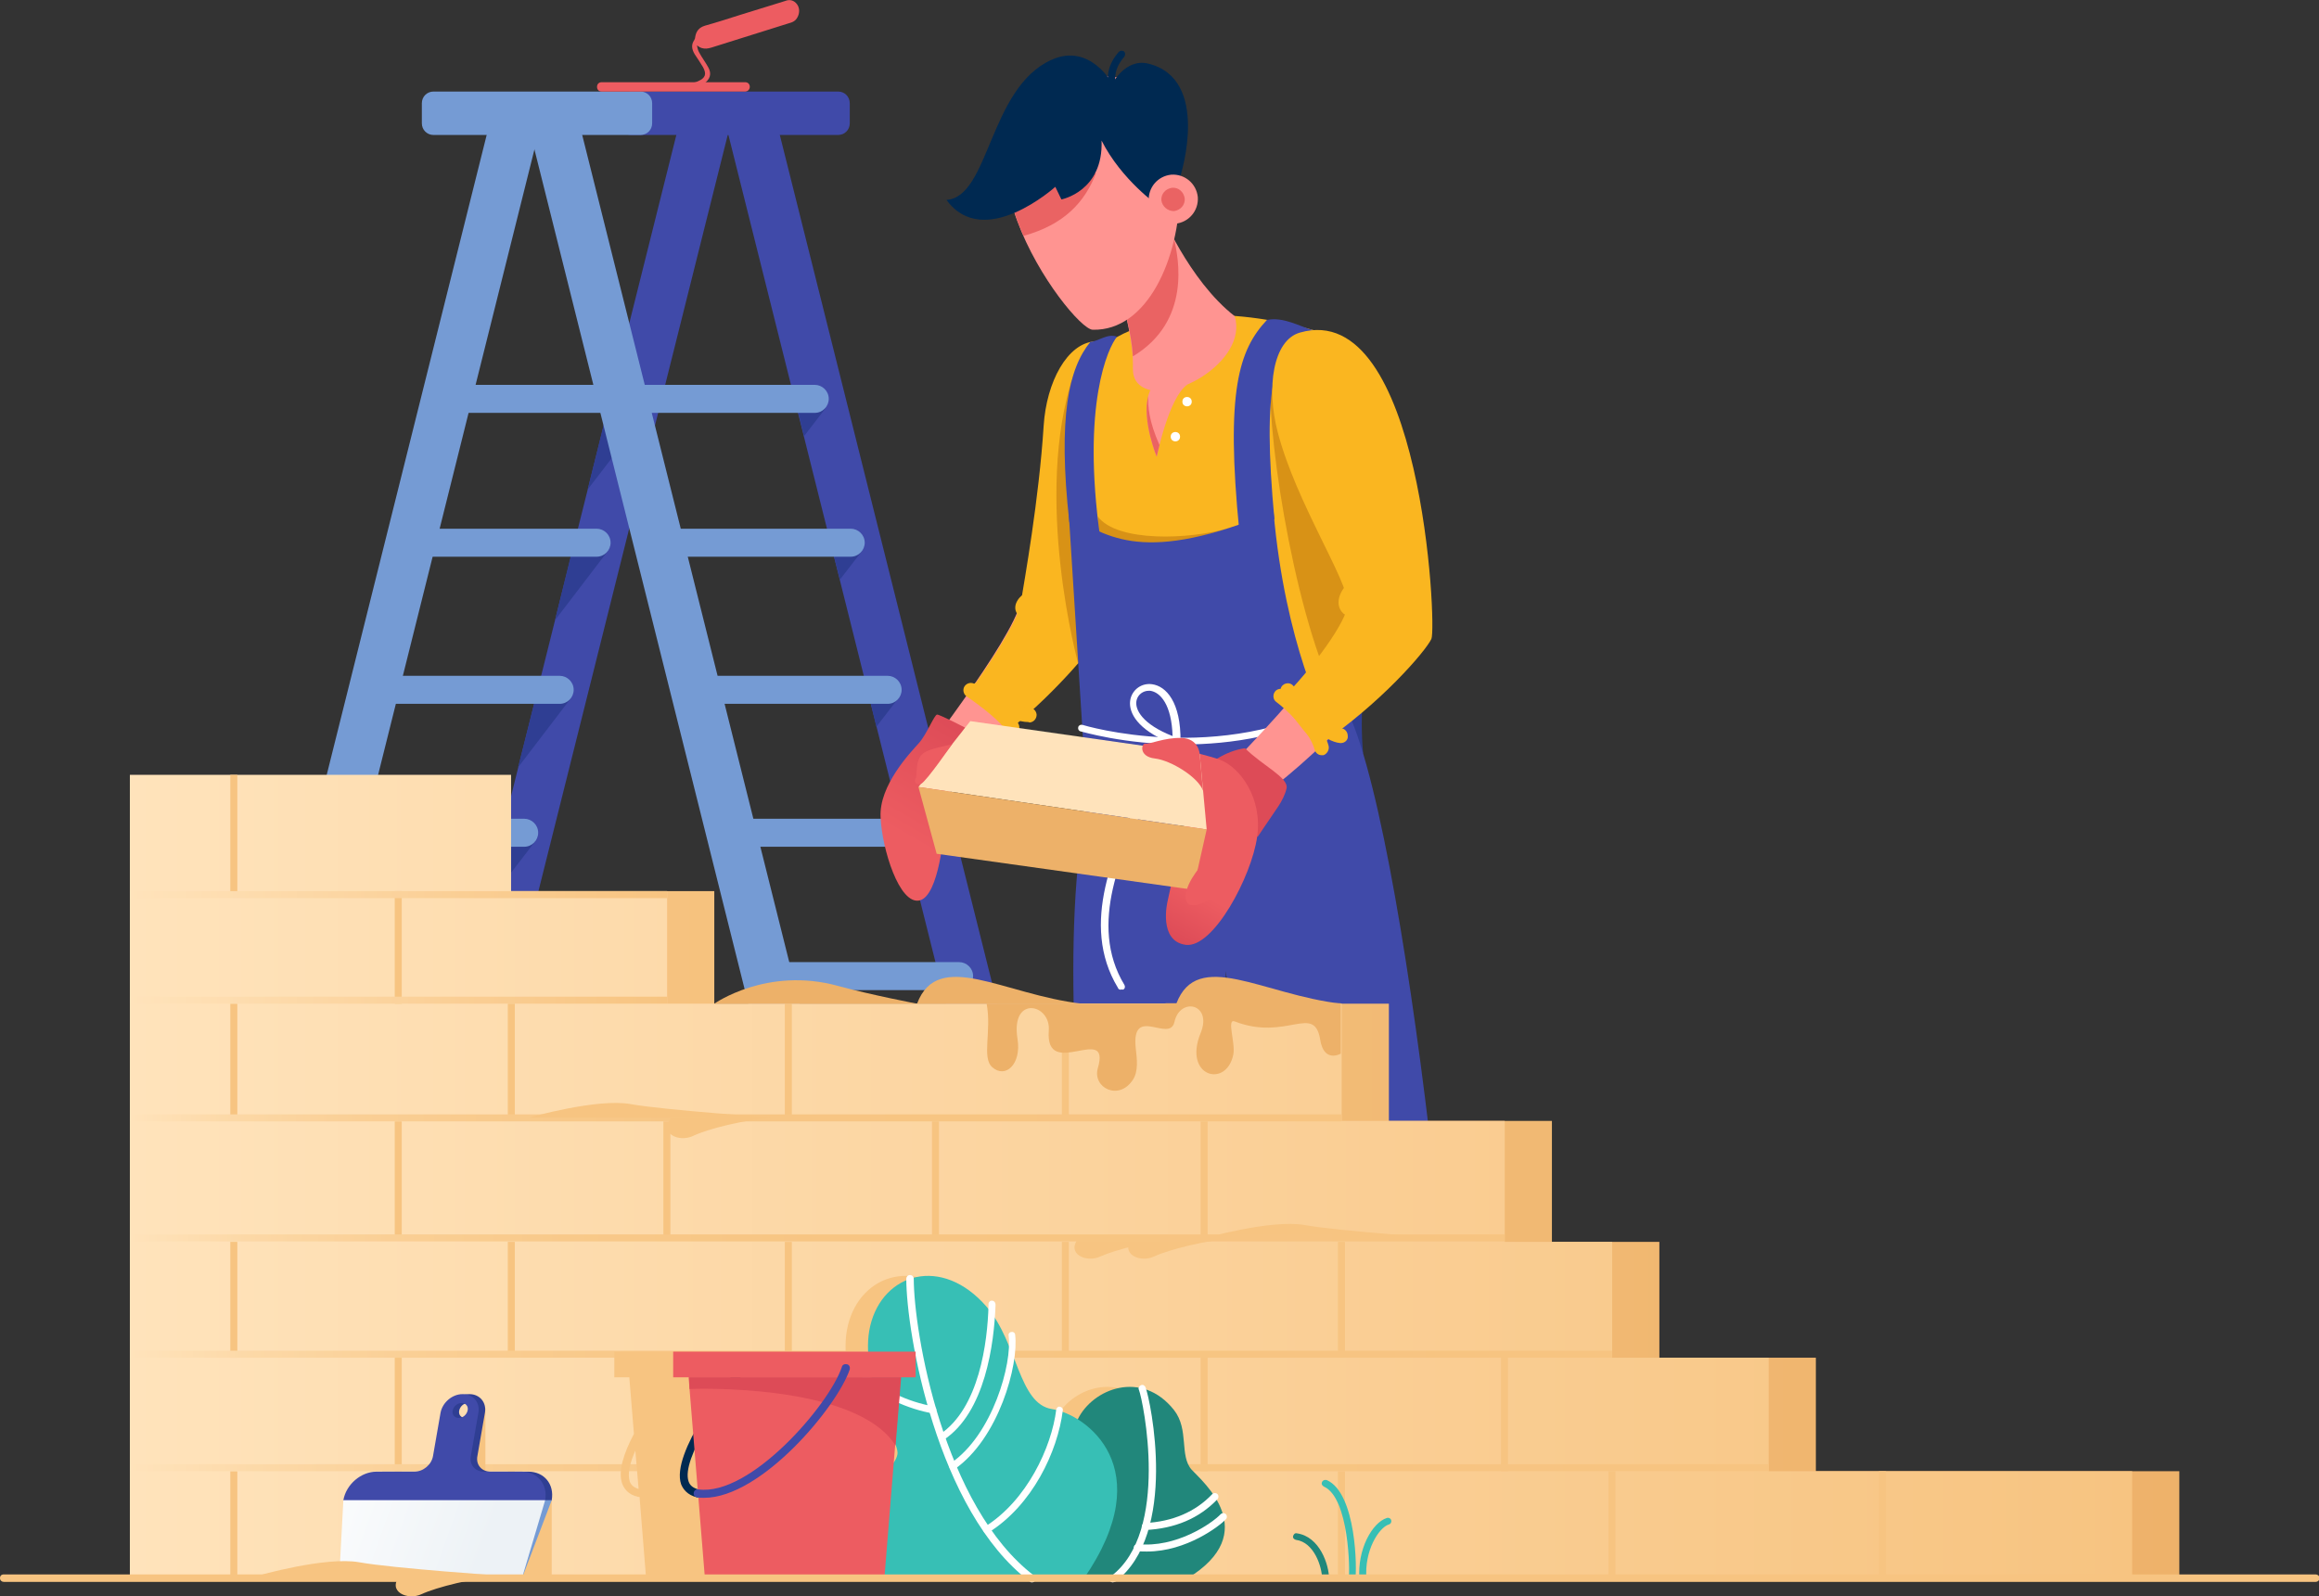 <?xml version="1.0" encoding="utf-8"?>
<!-- Generator: Adobe Illustrator 23.0.1, SVG Export Plug-In . SVG Version: 6.00 Build 0)  -->
<svg version="1.1" id="Career" xmlns="http://www.w3.org/2000/svg" xmlns:xlink="http://www.w3.org/1999/xlink" x="0px" y="0px"
	 viewBox="0 0 496.4 341.8" style="enable-background:new 0 0 496.4 341.8;" xml:space="preserve">
<rect x="0" y="0" width="496.4" height="341.8" fill="#333333" stroke="none"/>
<style type="text/css">
	.st0{fill:#404AA9;}
	.st1{fill:#2F3E93;}
	.st2{fill:#759BD4;}
	.st3{fill:#12B6A1;}
	.st4{fill:#FAB620;}
	.st5{fill:#FF9491;}
	.st6{fill:#D89216;}
	.st7{fill:#FFFFFF;}
	.st8{fill:#DD4B57;}
	.st9{fill:url(#SVGID_1_);}
	.st10{fill:url(#SVGID_2_);}
	.st11{fill:#FFE3BB;}
	.st12{fill:#EDB169;}
	.st13{fill:#ED5C61;}
	.st14{fill:#EA6363;}
	.st15{fill:#002951;}
	.st16{fill:url(#SVGID_3_);}
	.st17{fill:url(#SVGID_4_);}
	.st18{fill:#F7C481;}
	.st19{fill:url(#SVGID_5_);}
	.st20{fill:url(#SVGID_6_);}
	.st21{fill:url(#SVGID_7_);}
	.st22{fill:url(#SVGID_8_);}
	.st23{fill:url(#SVGID_9_);}
	.st24{fill:url(#SVGID_10_);}
	.st25{fill:#21877B;}
	.st26{fill:#37BFB5;}
	.st27{fill:url(#SVGID_11_);}
</style>
<g id="Builder">
	<g>
		<polygon class="st0" points="155.6,27.6 166.6,27.6 241.5,326.9 230.5,326.9 		"/>
		<polygon class="st0" points="156.1,27.6 145.1,27.6 70.3,326.9 81.2,326.9 		"/>
		<polygon class="st1" points="137.1,90.1 125.8,104.8 129.9,88.2 		"/>
		<polygon class="st1" points="176.8,87.3 172.1,93.4 170.2,85.5 		"/>
		<polygon class="st1" points="130.1,118 118.8,132.8 122.9,116.1 		"/>
		<path class="st0" d="M135.1,19.6h44.3c1.4,0,2.5,1.1,2.5,2.5v4.3c0,1.4-1.1,2.5-2.5,2.5h-44.3c-1.4,0-2.5-1.1-2.5-2.5v-4.3
			C132.6,20.7,133.7,19.6,135.1,19.6z"/>
		<polygon class="st2" points="113.3,27.6 124.3,27.6 199.2,326.9 188.2,326.9 		"/>
		<polygon class="st2" points="115.5,27.6 104.5,27.6 29.7,326.9 40.7,326.9 		"/>
		<path class="st2" d="M92.8,19.6h44.3c1.4,0,2.5,1.1,2.5,2.5v4.3c0,1.4-1.1,2.5-2.5,2.5H92.8c-1.4,0-2.5-1.1-2.5-2.5v-4.3
			C90.3,20.7,91.4,19.6,92.8,19.6z"/>
		<path class="st2" d="M93.8,88.4h80.6c1.7,0,3-1.4,3-3c0-1.7-1.4-3-3-3H93.8c-1.7,0-3,1.4-3,3C90.8,87.1,92.2,88.4,93.8,88.4z"/>
		<polygon class="st1" points="192.3,149.5 187.6,155.6 185.7,147.8 		"/>
		<path class="st2" d="M152.7,150.7H190c1.7,0,3-1.4,3-3c0-1.7-1.4-3-3-3h-37.3c-1.7,0-3,1.4-3,3C149.6,149.3,151,150.7,152.7,150.7
			z"/>
		<polygon class="st1" points="184.5,118 179.8,124.1 177.8,116.3 		"/>
		<path class="st2" d="M144.8,119.2h37.3c1.7,0,3-1.4,3-3c0-1.7-1.4-3-3-3h-37.3c-1.7,0-3,1.4-3,3
			C141.8,117.8,143.1,119.2,144.8,119.2z"/>
		<polygon class="st0" points="207.7,210.9 203,216.9 201,209.1 		"/>
		<path class="st2" d="M168,212h37.3c1.7,0,3-1.4,3-3c0-1.7-1.4-3-3-3H168c-1.7,0-3,1.4-3,3C165,210.6,166.3,212,168,212z"/>
		<polygon class="st0" points="200,180.2 195.4,186.3 193.4,178.4 		"/>
		<path class="st2" d="M160.4,181.3h37.3c1.7,0,3-1.4,3-3c0-1.7-1.4-3-3-3h-37.3c-1.7,0-3,1.4-3,3
			C157.3,180,158.7,181.3,160.4,181.3z"/>
		<path class="st2" d="M86.5,119.2h41.2c1.7,0,3-1.4,3-3c0-1.7-1.4-3-3-3H86.5c-1.7,0-3,1.4-3,3C83.5,117.8,84.8,119.2,86.5,119.2z"
			/>
		<polygon class="st1" points="122.2,149.5 110.9,164.3 115.1,147.6 		"/>
		<path class="st2" d="M78.6,150.7h41.2c1.7,0,3-1.4,3-3c0-1.7-1.4-3-3-3H78.6c-1.7,0-3,1.4-3,3C75.6,149.3,76.9,150.7,78.6,150.7z"
			/>
		<polygon class="st1" points="114.6,180.1 103.2,194.9 107.4,178.2 		"/>
		<path class="st2" d="M71,181.3h41.2c1.7,0,3-1.4,3-3c0-1.7-1.4-3-3-3H71c-1.7,0-3,1.4-3,3C67.9,179.9,69.3,181.3,71,181.3z"/>
	</g>
	<g>
		<path class="st1" d="M289.5,116.7c6.3,6,0.7,28.9,2.3,44.7l-20-32.1L289.5,116.7z"/>
		<path class="st0" d="M263.4,326.1c4.6-4.7-1.9-136.6-1.9-136.6l-23.1-31.6c-20.2,26.8,0.5,162.9,6.7,168.8
			C248.4,329.9,255.7,326.1,263.4,326.1z"/>
		<path class="st0" d="M287.4,150.3c13.7,22.6,27.9,164.7,23.7,176.9c-5.1,0-11,3.4-17.2,0.8c-6.2-2.7-35.2-133.4-35.1-138.4
			C258.8,184.5,287.4,150.3,287.4,150.3z"/>
		<path class="st3" d="M254.8,168.6l-1.9-0.1c-0.5,0-1-0.5-0.9-1l0,0c0-0.5,0.5-1,1-0.9l1.9,0.1c0.5,0,1,0.5,0.9,1l0,0
			C255.8,168.2,255.3,168.7,254.8,168.6z"/>
		<path class="st3" d="M259.2,168.6l-1.9,0c-0.5,0-1-0.4-1-1l0,0c0-0.5,0.4-1,1-1l1.9,0c0.5,0,1,0.4,1,1l0,0
			C260.1,168.2,259.7,168.6,259.2,168.6z"/>
		<path class="st4" d="M229.8,80.6c0,0,11.1-21.1,51.8-9.8c22.8,12.4,13.1,70.5,13.1,70.5c-7,10.8-25.3,1.4-25.3,1.4l-42.7-11
			L229.8,80.6z"/>
		<path class="st5" d="M233,135.7c0,0-21.6,28.2-31.2,35.1c-7-1-6.9-5.6-6.9-5.6s22.1-28.4,23.5-36.2L233,135.7z"/>
		<path class="st4" d="M207.8,147.8c2.3,2.1,6,5.4,8.8,8c10.2-8.2,17.8-18.1,17.8-18.1c1.5-3.5,15.9-32.3,11.8-51.1
			c-1.8-8.4-3.1-14.1-11.9-13.5c-5.8,0.4-10.3,8.6-10.9,18.1c-1,15.7-4.1,33-4.9,37.9C217.9,132.6,213,140.4,207.8,147.8z"/>
		<path class="st4" d="M216.7,157.4c-0.6,0-1.2-0.4-1.5-1c-0.6-1.6-5.2-5.2-8.3-7.3c-0.7-0.5-0.9-1.5-0.4-2.2
			c0.5-0.7,1.5-0.9,2.2-0.4c1.4,0.9,8.2,5.6,9.4,8.7c0.3,0.8-0.1,1.7-0.9,2.1C217.1,157.4,216.9,157.4,216.7,157.4z"/>
		<path class="st6" d="M237.8,130.1l-8-49.9c-8.8,26.3,1,61.9,1,61.9C231.2,141.1,236.2,134,237.8,130.1z"/>
		<path class="st4" d="M220.1,154.6c-3.9,0-9.9-4.2-11.7-5.7c-0.7-0.6-0.8-1.6-0.2-2.2c0.6-0.7,1.6-0.8,2.2-0.2
			c2.2,1.8,7.5,5.1,9.8,5c0.9,0,1.6,0.6,1.7,1.5c0,0.9-0.6,1.6-1.5,1.7C220.2,154.6,220.1,154.6,220.1,154.6z"/>
		<path class="st6" d="M272.7,77.2c-2.9,6.1,2.7,46.5,11.2,67.4c3.5-4.3,6-2.7,9.9-9.4L272.7,77.2z"/>
		<path class="st6" d="M263.3,113c-8.7,2.6-24.2,3.1-28.3-2.4v11L263.3,113z"/>
		<path class="st4" d="M219.8,126.9c-1.7,0.6-3.3,2.9-2,4.6C219,133.1,219.8,126.9,219.8,126.9z"/>
		<path class="st0" d="M228.8,110.3c8.3,4.7,16.2,10.7,43.8-0.8c2.5,28.7,11.2,44.9,11.2,44.9c-14.8,20.3-52,3.4-52,3.4L228.8,110.3
			z"/>
		<path class="st7" d="M253.2,159.4c-12.6,0-21.7-2.8-21.9-2.8c-0.4-0.1-0.6-0.5-0.5-0.9c0.1-0.4,0.5-0.6,0.9-0.5
			c0.3,0.1,29.4,8.9,55.3-5.4c0.4-0.2,0.8-0.1,1,0.3c0.2,0.4,0.1,0.8-0.3,1C275.9,157.6,263.4,159.4,253.2,159.4z"/>
		<path class="st7" d="M239.9,211.9c-0.3,0-0.5-0.1-0.6-0.4c-8.3-13.7-0.6-29.8,5-41.6c2.2-4.5,4-8.5,4.6-11.3c0-0.1,0-0.2,0.1-0.2
			c-6-2.8-7.6-6.3-7-8.8c0.5-2,2.4-3.4,4.6-3.1c3,0.4,6.2,3.8,6.1,12.3c0,0,0,0,0,0.1c0,0.1-0.1,0.3-0.1,0.4c0,0-0.1,0.1-0.1,0.1
			c0,0,0,0,0,0l0,0c-0.1,0.1-0.3,0.2-0.5,0.2h0h0c0,0,0,0,0,0l0,0c0,0,0,0,0,0h-1.6c-0.7,3-2.5,6.8-4.6,11.1
			c-5.5,11.5-13,27.2-5.1,40.2c0.2,0.4,0.1,0.8-0.3,1C240.1,211.8,240,211.9,239.9,211.9z M245.9,147.9c-1.2,0-2.3,0.8-2.6,2
			c-0.5,2,1.3,5.2,7.7,7.7c-0.2-6.7-2.6-9.4-4.8-9.7C246.1,147.9,246,147.9,245.9,147.9z"/>
		<path class="st5" d="M289.4,153.3c-7.1,7.1-15.6,15-21.1,18.1c-7-1-6.8-5.6-6.8-5.6s10.4-10.4,18.2-19.9L289.4,153.3z"/>
		<path class="st0" d="M265.3,113.9c-3-30.2-0.1-39,5.9-45.4c3.5-0.7,6.8,1.3,10.1,2.3c-8.9,1.1-11.1,12.5-8.5,40.4L265.3,113.9z"/>
		<path class="st4" d="M289.5,124.3c-2.3,1.2-4.2,4.9-2,7C289.6,133.4,289.5,124.3,289.5,124.3z"/>
		<path class="st0" d="M228.9,111.8c-2.5-22.6-0.1-33,4.5-38.6c1.7-0.1,3.7-1.9,5.7-1.1c-1.9,2.3-7.6,14.5-3.6,43L228.9,111.8z"/>
		<path class="st8" d="M269.2,179.2c0,0,2.2-3.3,4.4-6.5c0.8-1.2,1.5-2.6,1.8-3.9c0.5-2.3-5.2-4.9-8.9-8.6c-2.1,0.3-4.1,1.1-5.9,2.2
			C256.8,164.7,269.2,179.2,269.2,179.2z"/>
		<linearGradient id="SVGID_1_" gradientUnits="userSpaceOnUse" x1="247.654" y1="199.164" x2="253.528" y2="189.039">
			<stop  offset="0" style="stop-color:#DD4B57"/>
			<stop  offset="1" style="stop-color:#ED5C61"/>
		</linearGradient>
		<path class="st9" d="M256.8,161.4c0,0,3.5,0.9,4.4,1.3c4.2,1.6,9.1,8.1,7.9,16.5c-1.2,8.5-9.4,23.9-15.3,23.1
			c-5.9-0.8-3.9-9.2-3.9-9.2L256.8,161.4z"/>
		<linearGradient id="SVGID_2_" gradientUnits="userSpaceOnUse" x1="194.457" y1="179.602" x2="208.127" y2="156.038">
			<stop  offset="0" style="stop-color:#ED5C61"/>
			<stop  offset="1" style="stop-color:#DD4B57"/>
		</linearGradient>
		<path class="st10" d="M206.6,155.8c0,0-5.4-2.8-6-2.8c-0.6,0-2.2,4.2-3.9,6.1c-1.8,2-8.6,9.1-8.2,15.9c0.3,6.8,4,18.7,8.3,17.8
			c4.3-0.9,5.3-15.3,5.3-15.3S202.8,162.2,206.6,155.8z"/>
		<polygon class="st11" points="258.3,177.6 256.8,161.4 207.7,154.4 196.6,168.5 		"/>
		<polygon class="st12" points="258.3,177.6 255.4,190.5 200.5,182.8 196.6,168.5 		"/>
		<path class="st13" d="M256.8,161.4c0,0-0.2-3.3-3.9-3.4c-3.7-0.1-6.8,1.4-7.7,1.2c-0.9-0.1-1.5,2.8,2,3.2
			c3.5,0.4,9.4,4.1,10.3,6.9L256.8,161.4z"/>
		<path class="st13" d="M258.8,183.5c0,0-0.1,0.1-0.2,0.2c-0.9,0.9-4.6,4.8-4.8,8.1c-0.2,3.8,4.8,1.2,5,0.7"/>
		<path class="st13" d="M203.9,159.2c-0.4,0.5-4.7,0.8-6.4,2.2c-1.7,1.4-1.1,4.8-1.5,5.3c-0.4,0.5,0,1.6,1.2,1.1
			C198.3,167.3,203.9,159.2,203.9,159.2z"/>
		<path class="st4" d="M273.8,150.3c2.6,1.8,5.3,7.1,8.5,9.3c13.1-8.8,22.9-20.2,24.1-22.8c1.2-2.6-2.1-73-28.1-65.6
			c-5.8,1.6-7.3,11.8-4.8,21.3c3.9,15.1,15.2,32,15,36.9C288.3,133,281.2,142.9,273.8,150.3z"/>
		<path class="st5" d="M248.3,45c0,0,6.1,15,16,22.7c3,9.8-14.6,19.7-20.4,14.7c-1.3-1.1-1.4-2.7-1.4-3.5c0.2-5.8-2-13.2-2-13.2
			L248.3,45z"/>
		<path class="st14" d="M240.5,65.7l7.8-20.7c0,0,1,2.6,3,6.1l0,0c1,4.2,3.7,17.7-8.8,25.2C242.2,71.1,240.5,65.7,240.5,65.7z"/>
		<path class="st5" d="M233.9,70.6c-4.7-0.1-37.1-44.1-3.7-53.5C261.5,8.2,257.3,71.2,233.9,70.6z"/>
		<path class="st14" d="M219.1,50.5c-2-4.5-3.5-9.4-3.7-13.9l19.2,0.5C232.2,43.3,227.8,48.1,219.1,50.5z"/>
		<path class="st15" d="M252.7,37.6c0,0,6.6-20.8-7-24c-4.8-1.1-7.6,4.3-7.6,4.3s-4.8-8.8-13-5.1c-13.4,6-13.3,29.4-22.5,30
			c8,11,23.3-2.8,23.3-2.8l1.3,2.7c0,0,9-1.7,8.6-12.6c4.3,8.5,12.1,13.9,12.1,13.9L252.7,37.6z"/>
		<path class="st5" d="M245.9,43.1c-0.2-2.9,1.9-5.4,4.8-5.7c2.9-0.2,5.4,1.9,5.7,4.8c0.2,2.9-1.9,5.4-4.8,5.7
			C248.6,48.1,246.1,46,245.9,43.1z"/>
		<path class="st14" d="M248.6,42.9c-0.1-1.4,0.9-2.5,2.3-2.7c1.4-0.1,2.5,0.9,2.7,2.3c0.1,1.4-0.9,2.5-2.3,2.7
			C249.9,45.2,248.8,44.2,248.6,42.9z"/>
		<path class="st15" d="M238.9,21.2c-0.3,0-0.5-0.1-0.7-0.4c-1.8-3.3-1.3-6.8,1.3-9.7c0.3-0.3,0.7-0.3,1.1-0.1
			c0.3,0.3,0.3,0.7,0.1,1.1c-1.5,1.7-3,4.5-1.1,8c0.2,0.4,0.1,0.8-0.3,1C239.1,21.2,239,21.2,238.9,21.2z"/>
		<path class="st5" d="M246.4,83.2c-2.7,5.1,1.2,14.6,1.2,14.6s2.6-12.7,6.5-15.4L246.4,83.2z"/>
		<circle class="st7" cx="254.1" cy="86" r="1"/>
		<circle class="st7" cx="251.6" cy="93.5" r="1"/>
		<path class="st14" d="M247.6,97.8c0,0,0.2-1,0.6-2.5l0,0c-2.3-5.2-2.5-8.3-2.4-10.5C244.4,90,247.6,97.8,247.6,97.8z"/>
		<path class="st4" d="M282.9,161.7c-0.7,0-1.3-0.5-1.5-1.2c-1.1-4.1-6.3-8.8-8.2-10.2c-0.7-0.5-0.8-1.5-0.3-2.2
			c0.5-0.7,1.5-0.8,2.2-0.3c0.3,0.2,7.7,5.9,9.3,11.9c0.2,0.8-0.3,1.7-1.1,2C283.2,161.7,283,161.7,282.9,161.7z"/>
		<path class="st4" d="M287,159.1c0,0-0.1,0-0.1,0c-3.5-0.3-7.7-4.7-11.7-9.4c-0.3-0.3-0.5-0.6-0.7-0.8c-0.6-0.7-0.5-1.7,0.1-2.2
			c0.7-0.6,1.7-0.5,2.2,0.1c0.2,0.2,0.4,0.5,0.7,0.8c1.7,2,6.9,8.1,9.5,8.3c0.9,0.1,1.5,0.8,1.5,1.7
			C288.6,158.4,287.9,159.1,287,159.1z"/>
	</g>
	<linearGradient id="SVGID_3_" gradientUnits="userSpaceOnUse" x1="111.906" y1="264.436" x2="484.751" y2="264.436">
		<stop  offset="0" style="stop-color:#F7C481"/>
		<stop  offset="0.191" style="stop-color:#F5C07C"/>
		<stop  offset="1" style="stop-color:#EDB169"/>
	</linearGradient>
	<polygon class="st16" points="466.5,338 37.9,338 37.9,190.8 152.9,190.8 152.9,214.9 297.3,214.9 297.3,240 332.2,240 
		332.2,265.9 355.2,265.9 355.2,290.7 388.7,290.7 388.7,315 466.5,315 	"/>
	<linearGradient id="SVGID_4_" gradientUnits="userSpaceOnUse" x1="27.75" y1="251.947" x2="456.393" y2="251.947">
		<stop  offset="0" style="stop-color:#FFE3BB"/>
		<stop  offset="0.622" style="stop-color:#FACE94"/>
		<stop  offset="1" style="stop-color:#F7C481"/>
	</linearGradient>
	<polygon class="st17" points="456.4,338 27.8,338 27.8,165.9 109.4,165.9 109.4,190.8 142.8,190.8 142.8,214.9 287.2,214.9 
		287.2,240 322.1,240 322.1,265.9 345.1,265.9 345.1,290.7 378.6,290.7 378.6,315 456.4,315 	"/>
	<rect x="84.5" y="190.8" class="st18" width="1.5" height="24.1"/>
	<rect x="49.3" y="214.9" class="st18" width="1.5" height="24.4"/>
	<rect x="108.7" y="214.9" class="st18" width="1.5" height="24.4"/>
	<rect x="49.3" y="165.9" class="st18" width="1.5" height="25.1"/>
	<rect x="168" y="214.9" class="st18" width="1.5" height="24.4"/>
	<rect x="227.3" y="214.9" class="st18" width="1.5" height="24.4"/>
	<rect x="84.5" y="240.1" class="st18" width="1.5" height="24.7"/>
	<rect x="49.3" y="265.9" class="st18" width="1.5" height="24.8"/>
	<rect x="108.7" y="265.9" class="st18" width="1.5" height="24.8"/>
	<rect x="168" y="265.9" class="st18" width="1.5" height="24.8"/>
	<rect x="227.3" y="265.9" class="st18" width="1.5" height="24.8"/>
	<rect x="286.4" y="265.9" class="st18" width="1.5" height="24.8"/>
	<rect x="142" y="240.1" class="st18" width="1.5" height="24.7"/>
	<rect x="199.5" y="240.1" class="st18" width="1.5" height="24.7"/>
	<rect x="257" y="240.1" class="st18" width="1.5" height="24.7"/>
	<rect x="84.5" y="290.7" class="st18" width="1.5" height="24.3"/>
	<rect x="142" y="290.7" class="st18" width="1.5" height="24.3"/>
	<rect x="199.5" y="290.7" class="st18" width="1.5" height="24.3"/>
	<rect x="257" y="290.7" class="st18" width="1.5" height="24.3"/>
	<rect x="321.3" y="290.7" class="st18" width="1.5" height="24.3"/>
	<rect x="49.3" y="315" class="st18" width="1.5" height="23"/>
	<rect x="108.7" y="315" class="st18" width="1.5" height="23"/>
	<rect x="168" y="315" class="st18" width="1.5" height="23"/>
	<rect x="227.3" y="315" class="st18" width="1.5" height="23"/>
	<rect x="286.4" y="315" class="st18" width="1.5" height="23"/>
	<rect x="344.3" y="315" class="st18" width="1.5" height="23"/>
	<rect x="402.2" y="315" class="st18" width="1.5" height="23"/>
	<path class="st12" d="M249.5,214.9h-38.3c1.1,5.9-1.1,11.6,1.2,13.6c2.8,2.5,6.3-0.6,5.4-6.1c-1.5-9.4,7.2-7.5,6.7-1.7
		c-0.8,10.8,13.4-1.8,10.5,8c-1.2,4.2,4.5,7.1,7.5,2.5c1.2-1.8,0.9-4.4,0.6-6.9c-0.9-9.2,7.3-0.9,8.3-5.5c1.2-5.4,8.2-3.9,5.6,2.4
		c-3.8,9.3,5.5,11.9,7,4.6c0.5-2.5-1.5-7.8,0.3-7.1c11.1,4.3,17-3.9,18.3,3.9c0.8,5.1,4.4,3,4.4,3v-10.8H249.5z"/>
	<path class="st18" d="M252.9,265.1h-22c-2.8,3.3,1.6,5.4,4.7,3.9C238.7,267.6,246.8,265.5,252.9,265.1z"/>
	<path class="st18" d="M264.4,265.1h-22c-2.8,3.3,1.6,5.4,4.7,3.9C250.1,267.6,258.2,265.5,264.4,265.1z"/>
	<path class="st12" d="M287.1,214.9c-16.7-1.9-30.8-11.9-35.3,0L287.1,214.9z"/>
	<path class="st12" d="M231.6,214.9c-16.7-1.9-30.8-11.9-35.3,0L231.6,214.9z"/>
	<path class="st12" d="M152.9,214.9c0,0,11.3-8,26.5-3.8c7.4,2,16.9,3.8,16.9,3.8H152.9z"/>
	<path class="st18" d="M257.5,265.2c0,0,14.6-4.2,21.8-2.9c7.2,1.3,30.7,2.9,30.7,2.9H257.5z"/>
	<g>
		<path class="st13" d="M150,18.4c0.3-0.2,0.5-0.3,0.7-0.5c1.3-0.9,1.7-2.1,0.9-3.5c-0.6-1.1-1.3-2-1.9-3.1c-0.3-0.5-0.4-1-0.5-1.6
			c1.4,1.2,2.7,0.6,4,0.2c5.2-1.6,10.4-3.3,15.6-4.9c0.8-0.2,1.5-0.5,1.9-1.3c0.5-0.9,0.5-2-0.1-2.8c-0.6-0.8-1.5-1.1-2.5-0.7
			c-3.2,1-6.5,2-9.7,3c-2.5,0.8-5,1.6-7.5,2.3c-1.3,0.4-1.9,1.2-2.1,2.5c0,0.2-0.1,0.4-0.2,0.6c-0.7,1-0.5,2,0.1,3
			c0.6,0.9,1.2,1.8,1.8,2.8c0.8,1.5,0.5,2.3-1.1,3c-0.8,0.4-1.6,0.4-2.4,0.1L150,18.4z"/>
		<path class="st13" d="M159.5,19.6h-30.7c-0.6,0-1-0.4-1-1c0-0.6,0.4-1,1-1h30.7c0.6,0,1,0.4,1,1C160.5,19.1,160.1,19.6,159.5,19.6
			z"/>
	</g>
	<linearGradient id="SVGID_5_" gradientUnits="userSpaceOnUse" x1="27.75" y1="214.166" x2="142.75" y2="214.166">
		<stop  offset="0" style="stop-color:#FFE3BB"/>
		<stop  offset="0.622" style="stop-color:#FACE94"/>
		<stop  offset="1" style="stop-color:#F7C481"/>
	</linearGradient>
	<rect x="27.8" y="213.4" class="st19" width="115" height="1.5"/>
	<linearGradient id="SVGID_6_" gradientUnits="userSpaceOnUse" x1="27.75" y1="191.582" x2="142.75" y2="191.582">
		<stop  offset="0" style="stop-color:#FFE3BB"/>
		<stop  offset="0.622" style="stop-color:#FACE94"/>
		<stop  offset="1" style="stop-color:#F7C481"/>
	</linearGradient>
	<rect x="27.8" y="190.8" class="st20" width="115" height="1.5"/>
	<linearGradient id="SVGID_7_" gradientUnits="userSpaceOnUse" x1="27.75" y1="239.302" x2="287.185" y2="239.302">
		<stop  offset="0" style="stop-color:#FFE3BB"/>
		<stop  offset="8.526373e-02" style="stop-color:#FCD8A6"/>
		<stop  offset="0.189" style="stop-color:#FACF95"/>
		<stop  offset="0.318" style="stop-color:#F8C98A"/>
		<stop  offset="0.498" style="stop-color:#F7C583"/>
		<stop  offset="1" style="stop-color:#F7C481"/>
	</linearGradient>
	<rect x="27.8" y="238.6" class="st21" width="259.4" height="1.5"/>
	<linearGradient id="SVGID_8_" gradientUnits="userSpaceOnUse" x1="27.75" y1="265.098" x2="322.084" y2="265.098">
		<stop  offset="0" style="stop-color:#FFE3BB"/>
		<stop  offset="8.526373e-02" style="stop-color:#FCD8A6"/>
		<stop  offset="0.189" style="stop-color:#FACF95"/>
		<stop  offset="0.318" style="stop-color:#F8C98A"/>
		<stop  offset="0.498" style="stop-color:#F7C583"/>
		<stop  offset="1" style="stop-color:#F7C481"/>
	</linearGradient>
	<rect x="27.8" y="264.3" class="st22" width="294.3" height="1.5"/>
	<linearGradient id="SVGID_9_" gradientUnits="userSpaceOnUse" x1="27.75" y1="289.952" x2="345.084" y2="289.952">
		<stop  offset="0" style="stop-color:#FFE3BB"/>
		<stop  offset="8.526373e-02" style="stop-color:#FCD8A6"/>
		<stop  offset="0.189" style="stop-color:#FACF95"/>
		<stop  offset="0.318" style="stop-color:#F8C98A"/>
		<stop  offset="0.498" style="stop-color:#F7C583"/>
		<stop  offset="1" style="stop-color:#F7C481"/>
	</linearGradient>
	<rect x="27.8" y="289.2" class="st23" width="317.3" height="1.5"/>
	<linearGradient id="SVGID_10_" gradientUnits="userSpaceOnUse" x1="27.75" y1="314.252" x2="378.584" y2="314.252">
		<stop  offset="0" style="stop-color:#FFE3BB"/>
		<stop  offset="8.526373e-02" style="stop-color:#FCD8A6"/>
		<stop  offset="0.189" style="stop-color:#FACF95"/>
		<stop  offset="0.318" style="stop-color:#F8C98A"/>
		<stop  offset="0.498" style="stop-color:#F7C583"/>
		<stop  offset="1" style="stop-color:#F7C481"/>
	</linearGradient>
	<rect x="27.8" y="313.5" class="st24" width="350.8" height="1.5"/>
	<path class="st18" d="M165.7,239.3h-22c-2.8,3.3,1.6,5.4,4.7,3.9S159.5,239.7,165.7,239.3z"/>
	<path class="st18" d="M113.2,239.3c0,0,14.6-4.2,21.8-2.9c7.2,1.3,30.7,2.9,30.7,2.9H113.2z"/>
	<g>
		<path class="st18" d="M225.9,303.9c3.2-6.6,13.7-10.7,20.6-2c3.3,4.2,1.1,9.8,3.8,12.8c2.3,2.5,15.3,13.4-1,23.3h-25.1
			L225.9,303.9z"/>
		<path class="st18" d="M183.5,338c-6.9-5-8.7-11-6.8-15.6c2.4-6.1,9.7-6.6,10.6-11c0.6-2.6-8.5-16.4-5.8-27.6
			c2.7-11.2,15.3-15.1,24.9-4c6.7,7.8,6.8,20.8,14,21.9c7.2,1.1,23.2,12.5,6.8,36.3H183.5z"/>
		<path class="st25" d="M230.7,303.9c3.2-6.6,13.7-10.7,20.6-2c3.3,4.2,1.1,9.8,3.8,12.8c2.3,2.5,15.3,13.4-1,23.3H229L230.7,303.9z
			"/>
		<path class="st26" d="M188.3,338c-6.9-5-8.7-11-6.8-15.6c2.4-6.1,9.7-6.6,10.6-11c0.6-2.6-8.5-16.4-5.8-27.6
			c2.7-11.2,15.3-15.1,24.9-4c6.7,7.8,6.8,20.8,14,21.9c7.2,1.1,23.2,12.5,6.8,36.3H188.3z"/>
		<path class="st7" d="M220.9,338.8c-0.2,0-0.3,0-0.5-0.2c-19.9-15.1-26.4-53.3-26.4-64.8c0-0.4,0.3-0.8,0.8-0.8
			c0.4,0,0.8,0.3,0.8,0.8c0,11.3,6.3,48.8,25.8,63.6c0.3,0.2,0.4,0.7,0.1,1.1C221.4,338.7,221.2,338.8,220.9,338.8z"/>
		<path class="st7" d="M211.2,328.3c-0.2,0-0.5-0.1-0.6-0.4c-0.2-0.4-0.1-0.8,0.2-1c9-5.6,14.3-17,15.3-25.1
			c0.1-0.4,0.4-0.7,0.8-0.6c0.4,0.1,0.7,0.4,0.6,0.8c-1.1,8.8-6.5,20.3-16,26.2C211.5,328.2,211.4,328.3,211.2,328.3z"/>
		<path class="st7" d="M199.7,302.6c0,0-0.1,0-0.1,0c-4.5-0.7-12.5-3.8-15.4-8c-0.2-0.3-0.1-0.8,0.2-1c0.3-0.2,0.8-0.1,1,0.2
			c2.3,3.4,9.3,6.5,14.4,7.3c0.4,0.1,0.7,0.4,0.6,0.9C200.4,302.3,200.1,302.6,199.7,302.6z"/>
		<path class="st7" d="M203.9,314.6c-0.2,0-0.5-0.1-0.6-0.3c-0.2-0.3-0.1-0.8,0.2-1c9-6.1,13.2-21.4,12.4-27.3
			c-0.1-0.4,0.2-0.8,0.6-0.8c0.4-0.1,0.8,0.2,0.8,0.6c0.8,6.4-3.5,22.2-13,28.8C204.2,314.6,204.1,314.6,203.9,314.6z"/>
		<path class="st7" d="M201.6,308.4c-0.2,0-0.5-0.1-0.6-0.3c-0.2-0.3-0.1-0.8,0.2-1c8.4-5.6,10.2-19.7,10.4-27.6l0-0.3
			c0-0.4,0.4-0.8,0.8-0.7c0.4,0,0.7,0.4,0.7,0.8l0,0.2c-0.3,8.2-2.2,22.9-11.1,28.8C201.8,308.4,201.7,308.4,201.6,308.4z"/>
		<path class="st7" d="M238.2,338.8c-0.2,0-0.5-0.1-0.6-0.3c-0.2-0.3-0.2-0.8,0.2-1c12.7-9.5,6.9-37.6,6-39.9c-0.2-0.4,0-0.8,0.4-1
			c0.4-0.2,0.8,0,1,0.4c1.1,2.8,7.1,31.5-6.5,41.7C238.5,338.7,238.4,338.8,238.2,338.8z"/>
		<path class="st7" d="M245.5,332.2c-0.7,0-1.4,0-2.1-0.1c-0.4,0-0.7-0.4-0.7-0.8c0-0.4,0.4-0.7,0.8-0.7c8.2,0.9,15.9-4.4,17.8-6.4
			c0.3-0.3,0.8-0.3,1.1,0c0.3,0.3,0.3,0.8,0,1.1C261.1,326.7,254,332.2,245.5,332.2z"/>
		<path class="st7" d="M245.1,327.6c-0.4,0-0.7-0.3-0.7-0.7c0-0.4,0.3-0.8,0.7-0.8c5.9-0.3,10.8-2.4,14.4-6.2c0.3-0.3,0.8-0.3,1.1,0
			c0.3,0.3,0.3,0.8,0,1.1C256.7,325.1,251.5,327.3,245.1,327.6C245.2,327.6,245.2,327.6,245.1,327.6z"/>
		<path class="st26" d="M288.7,337.9c0.3-1.4,0.1-17.2-5.3-19.6c-0.4-0.2-0.6-0.6-0.4-1c0.2-0.4,0.6-0.5,1-0.4
			c6.4,2.8,6.5,19.4,6.1,21.3C290.1,338.6,288.6,338.3,288.7,337.9z"/>
		<path class="st26" d="M291,338.1c-0.5-6.3,2.7-12.1,5.9-13.1c0.4-0.1,0.8,0.1,0.9,0.5c0.1,0.4-0.1,0.8-0.5,0.9
			c-2.2,0.7-5.3,5.7-4.8,11.6C292.5,338.4,291,338.5,291,338.1z"/>
		<path class="st25" d="M283,338c0-2.5-1.7-7.8-5.6-8.3c-0.4-0.1-0.7-0.4-0.6-0.8c0.1-0.4,0.4-0.7,0.8-0.6c4.9,0.7,6.9,6.7,6.9,9.8
			C284.5,338.5,283,338.5,283,338z"/>
	</g>
	<g>
		<path class="st18" d="M145.9,294.9c0.1-0.1,0.1-0.2,0.2-0.3c0.3-0.4,0.2-0.9-0.1-1.2c-0.4-0.3-0.9-0.2-1.2,0.1
			c-0.2,0.2-0.6,0.7-1.1,1.3h-9l1,12.2c-2.1,4-3.5,8-2.5,10.7c0.4,1,1.2,2.3,3.4,2.8c0.1,0,0.1,0,0.2,0c0,0,0,0,0.1,0l1.4,17.4h38.5
			l3.5-43.1H145.9z M134.8,317.2c-0.5-1.6,0-3.9,1.2-6.6l0.7,8.2C135.7,318.5,135.1,318,134.8,317.2z"/>
		<rect x="131.5" y="289.4" class="st18" width="51.9" height="5.5"/>
		<path class="st15" d="M149.4,320.6c-0.1,0-0.1,0-0.2,0c-2.1-0.5-3-1.8-3.4-2.8c-2.3-6.7,10.2-22.4,11.6-24.2
			c0.3-0.4,0.8-0.4,1.2-0.1c0.4,0.3,0.4,0.8,0.1,1.2c-3.7,4.6-13,17.7-11.3,22.5c0.3,0.9,1,1.4,2.1,1.7c0.5,0.1,0.8,0.6,0.7,1
			C150.1,320.3,149.8,320.6,149.4,320.6z"/>
		<polygon class="st13" points="189.3,338 150.9,338 147.4,294.9 192.8,294.9 		"/>
		<rect x="144.1" y="289.4" class="st13" width="51.9" height="5.5"/>
		<path class="st8" d="M147.6,297.4c0,0,35.5-1.5,44.1,12.1v0l1.2-14.6h-45.4L147.6,297.4z"/>
		<path class="st0" d="M150.7,320.7c-0.5,0-1,0-1.5-0.1c-0.5-0.1-0.8-0.5-0.7-1c0.1-0.5,0.5-0.8,1-0.7c11.1,1.5,28-18.1,30.7-26.2
			c0.1-0.5,0.6-0.7,1.1-0.6c0.5,0.1,0.7,0.6,0.6,1.1C179.2,301.2,163,320.7,150.7,320.7z"/>
	</g>
	<path class="st18" d="M107.6,337.4h-22c-2.8,3.3,1.6,5.4,4.7,3.9C93.3,339.9,101.4,337.8,107.6,337.4z"/>
	<g>
		<polygon class="st18" points="118.1,321.2 118.1,338 109.4,338 		"/>
		<polygon class="st18" points="103.9,301.4 103.9,316.2 96.1,316.2 		"/>
		<path class="st1" d="M113.1,315.1H105c-1.9,0-3.2-1.5-2.8-3.4l1.6-9.2c0.4-2.2-1.1-4-3.3-4h-0.1c-2.2,0-4.3,1.8-4.7,4l-1.6,9.2
			c-0.3,1.9-2.1,3.4-4,3.4h-8.1c-3.3,0-6.5,2.7-7.1,6.1l0,0.1h43.2l0-0.1C118.7,317.8,116.5,315.1,113.1,315.1z M99.6,303.6
			c-0.9,0-1.5-0.7-1.3-1.6c0.2-0.9,1-1.6,1.9-1.6c0.9,0,1.5,0.7,1.3,1.6C101.3,302.9,100.5,303.6,99.6,303.6z"/>
		<polygon class="st2" points="111.7,338 118.1,321.2 74.9,321.2 74,338 		"/>
		<path class="st0" d="M111.7,315.1h-8.1c-1.9,0-3.2-1.5-2.8-3.4l1.6-9.2c0.4-2.2-1.1-4-3.3-4h-0.1c-2.2,0-4.3,1.8-4.7,4l-1.6,9.2
			c-0.3,1.9-2.1,3.4-4,3.4h-8.1c-3.3,0-6.5,2.7-7.1,6.1l0,0.1h43.2l0-0.1C117.3,317.8,115,315.1,111.7,315.1z M98.2,303.6
			c-0.9,0-1.5-0.7-1.3-1.6c0.2-0.9,1-1.6,1.9-1.6c0.9,0,1.5,0.7,1.3,1.6C99.9,302.9,99.1,303.6,98.2,303.6z"/>
		<linearGradient id="SVGID_11_" gradientUnits="userSpaceOnUse" x1="61.947" y1="317.921" x2="103.458" y2="332.754">
			<stop  offset="0" style="stop-color:#FFFFFF"/>
			<stop  offset="1" style="stop-color:#EDF2F6"/>
		</linearGradient>
		<polygon class="st27" points="111.7,338 116.7,321.2 73.5,321.2 72.6,338 		"/>
	</g>
	<path class="st18" d="M55.1,337.4c0,0,14.6-4.2,21.8-2.9c7.2,1.3,30.7,2.9,30.7,2.9H55.1z"/>
	<path class="st18" d="M495.7,338.7H0.8c-0.4,0-0.8-0.3-0.8-0.8s0.3-0.8,0.8-0.8h494.9c0.4,0,0.8,0.3,0.8,0.8
		S496.1,338.7,495.7,338.7z"/>
</g>
</svg>
